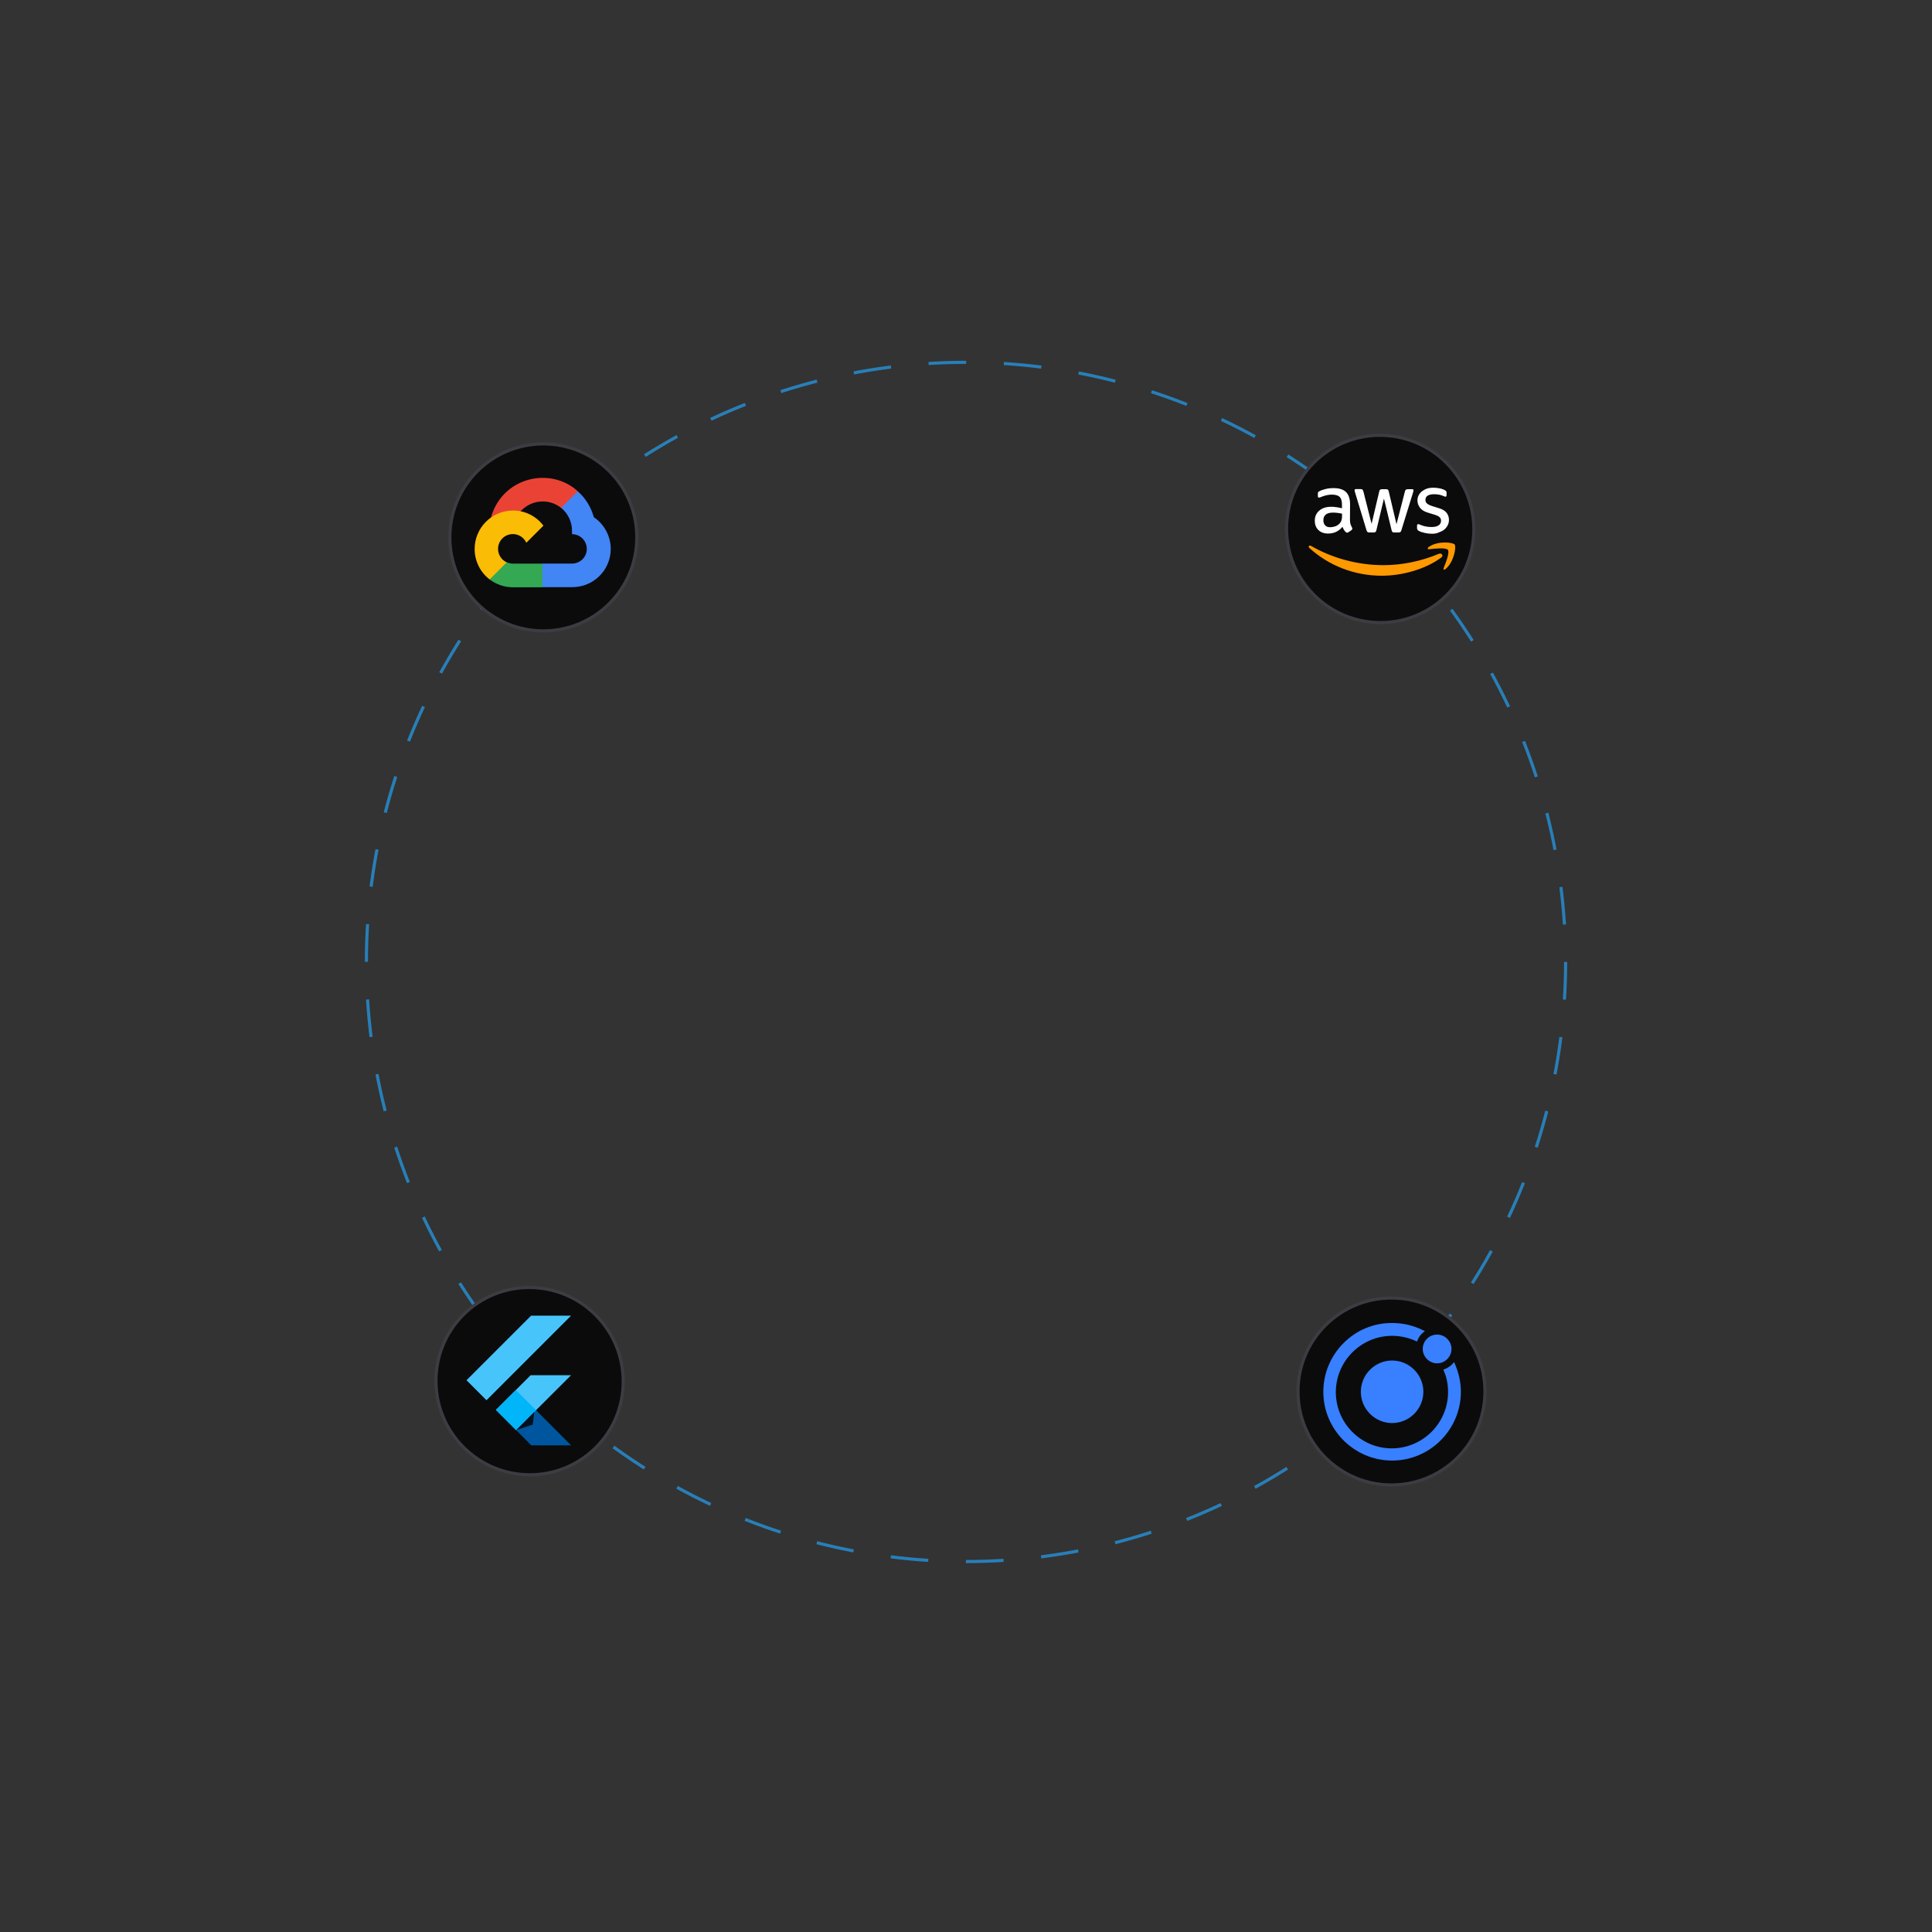 <svg xmlns="http://www.w3.org/2000/svg" xml:space="preserve" id="Layer_1" x="0px" y="0px" style="enable-background:new 0 0 618 618" version="1.1" viewBox="0 0 618 618"><rect x="0" y="0" width="618" height="618" fill="#333333" stroke="none"/><style>.st1{fill:#0b0b0c}.st2,.st3{fill:none;stroke:#3c3c42}.st2{stroke-width:1;stroke-miterlimit:10}.st3{stroke-miterlimit:10}.st5{fill:#47c5fb}.st13{fill:#f90}</style><circle cx="309" cy="307.7" r="191.8" style="fill:none;stroke:#287fb8;stroke-miterlimit:10;stroke-dasharray:12.052,12.052"/><ellipse id="ellipse11749" cx="169.4" cy="441.8" class="st1" rx="29.9" ry="30" transform="rotate(-45.001 169.396 441.793)"/><ellipse id="ellipse11751" cx="169.4" cy="441.8" class="st2" rx="29.9" ry="30" transform="rotate(-45.001 169.396 441.793)"/><circle id="circle11753" cx="445.1" cy="445.1" r="29.9" class="st1"/><circle id="circle11755" cx="445.1" cy="445.1" r="29.9" class="st3"/><circle id="circle11757" cx="173.8" cy="171.9" r="29.9" class="st1"/><circle id="circle11759" cx="173.8" cy="171.9" r="29.9" class="st3"/><ellipse id="ellipse11761" cx="441.5" cy="169.2" class="st1" rx="29.9" ry="30" transform="rotate(-45.001 441.5 169.202)"/><ellipse id="ellipse11763" cx="441.5" cy="169.2" class="st2" rx="29.9" ry="30" transform="rotate(-45.001 441.5 169.202)"/><path id="path11955" d="M445.3 423.2c3.6 0 6.9.8 10.1 2.4l.4.2-.4.3c-.9.7-1.6 1.6-2 2.7l-.1.3-.3-.1c-2.4-1.1-5-1.7-7.7-1.7-9.9 0-18 8.1-18 18s8 18 17.9 18 18-8.1 18-18c0-2.4-.4-4.7-1.4-6.9l-.1-.3.3-.1c1.1-.4 2-1 2.8-1.9l.3-.4.2.4c1.3 2.9 2 6 2 9.1 0 12.1-9.9 22-22 22s-22-9.9-22-22 9.9-22.1 22-22zm0 12c5.5 0 10 4.5 10 10s-4.5 10-10 10-10-4.5-10-10 4.5-10 10-10zm14.4-8.3c2.5 0 4.6 2.1 4.6 4.6s-2.1 4.6-4.6 4.6-4.6-2.1-4.6-4.6 2-4.6 4.6-4.6z" style="fill:#3880ff"/><g id="g12057" transform="translate(149.227 420.85)scale(.131)"><path id="polygon12047" d="m0 157.7 48.8 48.8L255.3 0h-97.6z" class="st5"/><path id="polygon12049" d="M255.3 145.4h-98.7l-84.5 84.4 49 49.7 48.7-48.7z" class="st5"/><path id="polygon12051" d="M158.2 316.6h97.1l-85.5-85.8-48.7 48.7z" style="fill:#00569e"/><path id="polygon12053" d="m120.4 181.6 49.4 49.2-48.7 48.7-49.5-49.1z" style="fill:#00b5f8"/><linearGradient id="polygon12055_00000155129652698458997620000015013352077162951070_" x1="16082372" x2="16082559" y1="-5811900.5" y2="-5811968" gradientTransform="matrix(.002 0 0 -.002 -8639.676 -9806.385)" gradientUnits="userSpaceOnUse"><stop offset="0" style="stop-color:#000"/><stop offset="1" style="stop-color:#000;stop-opacity:0"/></linearGradient><path id="polygon12055" d="m121.1 279.5 40.6-13.4 4-31.2z" style="fill:url(#polygon12055_00000155129652698458997620000015013352077162951070_);fill-opacity:.8"/></g><g id="g12146" transform="translate(151.828 152.865)scale(.17)"><path id="path12138" d="m170.3 56.8 22.3-22.3 1.5-9.4C153.4-11.7 89-7.5 52.4 33.9 42.3 45.4 34.7 59.8 30.7 74.6l8-1.1 44.5-7.3 3.4-3.5c19.8-21.7 53.3-24.7 76.1-6.2l7.6.3z" style="fill:#ea4335"/><path id="path12140" d="M224.2 73.9c-5.1-18.8-15.6-35.8-30.2-48.7l-31.2 31.2c13.2 10.8 20.7 27 20.4 44v5.5c15.4 0 27.8 12.4 27.8 27.8s-12.4 27.5-27.8 27.5h-55.7l-5.5 5.9v33.3l5.5 5.2h55.7c39.9.3 72.6-31.5 72.9-71.4.1-24-11.8-46.7-31.9-60.3" style="fill:#4285f4"/><path id="path12142" d="M71.9 205.8h55.6v-44.5H71.9c-4 0-7.8-.9-11.4-2.5l-7.9 2.4-22.4 22.3-2 7.6c12.6 9.4 27.9 14.8 43.7 14.7" style="fill:#34a853"/><path id="path12144" d="M71.9 61.4C31.9 61.7-.2 94.2 0 134.2c.1 22.3 10.5 43.3 28.2 56.9l32.2-32.2c-14-6.3-20.2-22.8-13.9-36.8s22.8-20.2 36.8-13.9c6.2 2.8 11.1 7.7 13.9 13.9l32.2-32.2c-13.6-18.1-34.9-28.6-57.5-28.5" style="fill:#fbbc05"/></g><g id="g12236" transform="translate(418.358 155.88)scale(.316)"><path id="path12221" d="M122.7 62.7c5.3-.6 16.9-2 19 .6s-2.3 13.6-4.3 18.5c-.6 1.5.7 2.1 2 .9 8.7-7.3 11-22.6 9.2-24.8-1.8-2.2-17-4.1-26.3 2.5-1.4 1.1-1.2 2.5.4 2.3z" class="st13"/><path id="path12223" d="M74.9 89.5c20.3 0 43.9-6.4 60.1-18.4 2.7-2 .3-5-2.4-3.8-18.2 7.7-38 11.5-56 11.5-26.7 0-52.5-7.4-73.4-19.5-1.9-1.1-3.2.7-1.7 2.1 19.3 17.5 44.9 28.1 73.4 28.1z" class="st13"/><path id="path12225" d="M42.6 32.8c0 1.8.2 3.3.5 4.4.4 1.2 1 2.4 1.6 3.6.2.4.3.8.3 1.1 0 .5-.3 1-.9 1.5L41 45.5c-.4.3-.9.4-1.3.4-.5 0-1-.2-1.5-.7-.7-.7-1.3-1.5-1.8-2.3C36 42 35.5 41 35 40c-3.8 4.6-8.7 6.8-14.5 6.8-4.1 0-7.5-1.2-9.9-3.6C8.2 40.9 7 37.7 7 33.8c0-4.2 1.5-7.6 4.5-10.2s7-3.9 12.1-3.9c1.7 0 3.4.1 5.2.4 1.8.2 3.7.6 5.7 1.1v-3.6c0-3.8-.8-6.4-2.3-7.9-1.6-1.5-4.2-2.3-8-2.3-1.7 0-3.5.2-5.3.6s-3.6 1-5.3 1.7c-.6.3-1.1.5-1.7.6-.3.1-.6.1-.8.1-.7 0-1-.5-1-1.5V6.6c0-.8.1-1.4.3-1.7.2-.3.7-.7 1.4-1 1.7-.9 3.8-1.6 6.2-2.2s5-.9 7.7-.9c5.9 0 10.2 1.3 12.9 4 2.7 2.7 4.1 6.7 4.1 12.2l-.1 15.8zm-20 7.6c1.6 0 3.3-.3 5.1-.9 1.8-.6 3.4-1.7 4.7-3.2.8-.9 1.4-2 1.7-3.2.3-1.2.5-2.6.5-4.3v-2.1c-1.5-.4-3-.6-4.5-.8-1.5-.2-3.1-.3-4.6-.3-3.3 0-5.7.6-7.4 2-1.6 1.3-2.4 3.2-2.4 5.7 0 2.3.6 4.1 1.8 5.2 1.1 1.3 2.8 1.9 5.1 1.9zm39.6 5.3c-.9 0-1.5-.1-1.9-.5-.4-.3-.7-1-1-1.9L47.7 5c-.3-1-.4-1.6-.4-2 0-.8.4-1.2 1.2-1.2h4.8c.9 0 1.6.1 1.9.5.4.3.7 1 1 1.9L64.5 37l7.7-32.7c.2-1 .5-1.6.9-1.9s1.1-.5 2-.5H79c.9 0 1.6.1 2 .5.4.3.7 1 .9 1.9l7.8 33.1 8.5-33.1c.3-1 .6-1.6 1-1.9s1-.5 1.9-.5h4.6c.8 0 1.2.4 1.2 1.2 0 .2 0 .5-.1.8l-.3 1.2-11.8 38.2c-.3 1-.6 1.6-1 1.9-.4.3-1 .5-1.9.5h-4.2c-.9 0-1.6-.1-2-.5-.4-.3-.7-1-.9-2L77 11.4l-7.6 31.8c-.2 1-.5 1.6-.9 2-.4.3-1.1.5-2 .5h-4.3zm63.4 1.3c-2.6 0-5.1-.3-7.6-.9-2.5-.6-4.4-1.2-5.7-2-.8-.4-1.3-.9-1.5-1.4-.2-.4-.3-.9-.3-1.4v-2.5c0-1 .4-1.5 1.1-1.5.3 0 .6 0 .9.1s.7.3 1.2.5c1.7.8 3.6 1.3 5.4 1.7 2 .4 3.9.6 5.9.6 3.1 0 5.5-.5 7.2-1.6 1.7-1.1 2.6-2.7 2.6-4.7 0-1.4-.4-2.5-1.3-3.5s-2.6-1.8-5-2.6l-7.2-2.2c-3.6-1.1-6.3-2.8-7.9-5-1.6-2.2-2.5-4.6-2.5-7.2 0-2.1.4-3.9 1.3-5.5s2.1-3 3.6-4.1 3.2-2 5.1-2.6c2-.6 4-.8 6.2-.8 1.1 0 2.2.1 3.3.2 1.1.1 2.2.3 3.2.5s1.9.5 2.8.8c.9.3 1.6.6 2.1.9.7.4 1.2.8 1.5 1.2.3.4.4.9.4 1.6v2.3c0 1-.4 1.6-1.1 1.6-.4 0-1-.2-1.9-.6-2.8-1.3-6-1.9-9.5-1.9-2.8 0-5 .4-6.6 1.4-1.5.9-2.3 2.4-2.3 4.4 0 1.4.5 2.6 1.5 3.5 1 .9 2.8 1.9 5.4 2.7l7 2.2c3.6 1.1 6.1 2.7 7.6 4.7s2.3 4.4 2.3 6.9c0 2.1-.4 4.1-1.3 5.7-.9 1.7-2.1 3.2-3.6 4.4-1.5 1.2-3.4 2.1-5.5 2.8-1.9 1-4.3 1.3-6.8 1.3z" style="fill:#fff"/></g></svg>